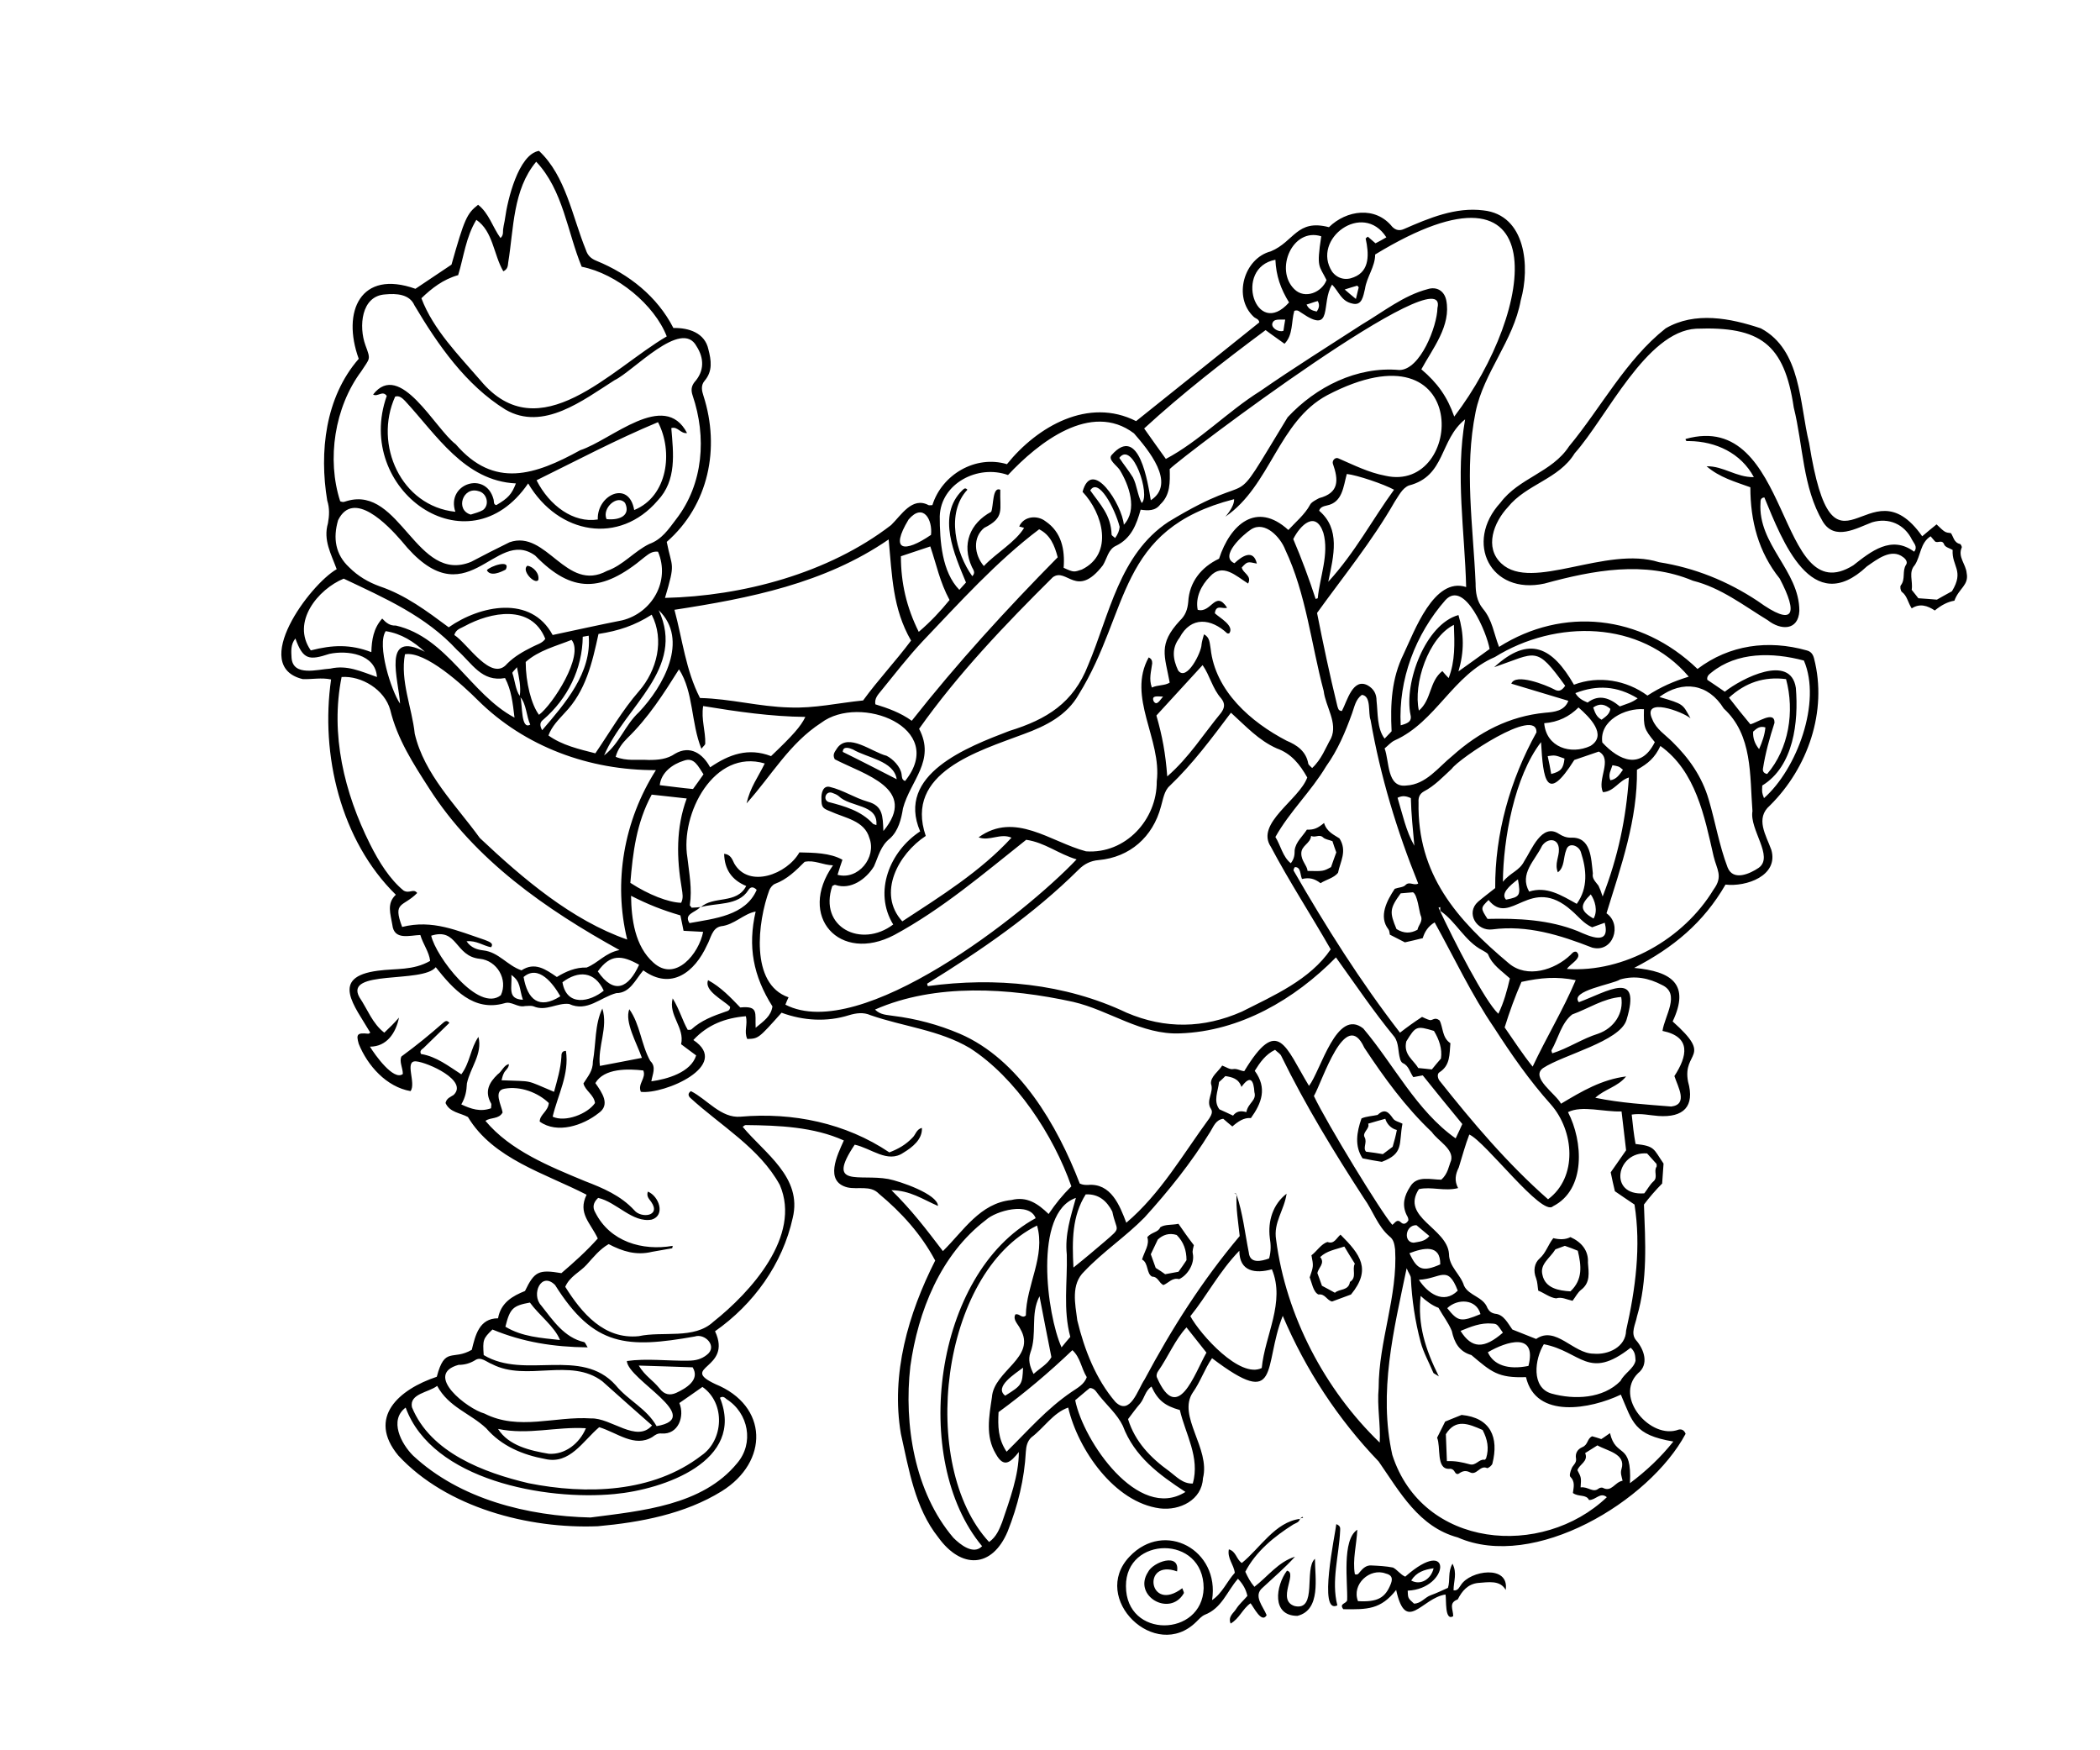 <?xml version="1.0" encoding="utf-8"?>
<!-- Generator: Adobe Illustrator 25.2.3, SVG Export Plug-In . SVG Version: 6.00 Build 0)  -->
<svg version="1.1" id="Livello_1" xmlns="http://www.w3.org/2000/svg" xmlns:xlink="http://www.w3.org/1999/xlink" x="0px" y="0px"
	 viewBox="0 0 600 500" style="enable-background:new 0 0 600 500;" xml:space="preserve">
<g>
	<path d="M372.1,433.3c-0.2,0.1-0.3,0.3-0.5,0.4c0.2,0,0.5-0.1,0.7-0.1C372.3,433.5,372.2,433.4,372.1,433.3z M336.3,448.9
		c0.9-5.5-6.9-2.7-8.3,0.2c-4.4,6.8,6.2,12.9,10.2,6.1c0.2-0.3-0.2-0.8-0.4-1.5C328.2,461,326.1,445.2,336.3,448.9z M371.7,433.8
		c-0.1,0-0.1,0-0.2,0l0,0c0,0,0,0.1,0,0.1c0,0,0.1,0,0.1,0C371.6,433.8,371.6,433.8,371.7,433.8z M381.8,435.4
		c-0.3,2.9-5.3,26,0.3,23.2c-1.8-7,0.5-14.3,0.8-21.4C382.9,436.6,383.1,435.9,381.8,435.4z M417.4,452.8c-0.5,0.6-0.8,1.7-2.1,1.5
		c0-2.7,1.1-4.8-0.3-7.6c-1.4,2.4-0.6,4.7-1.3,6.9c-1.6,0.7-3.2,1.5-4.9,2.1c-1.7,0.6-2.8,2.4-4.8,2.4c-1.8-1.6-1.7-1.6-1.8-3.7
		c12-0.5,13-16.1-0.7-4c-1.4-0.6-2.3-2-3.5-2.6c-2-0.4-4.1-0.5-6.2-0.6c-1.4-0.1-2.4,0.8-3.3,1.9c-0.3,0.4-0.6,0.9-1.4,0.6
		c-0.7-4.2,0.5-8.4,0.7-12.7c-4.5,2.9-2.7,15.2-2.9,20.1c-0.2,1.1-2.4,0.9-1.1,2.6c6.9,0.1,10.7,0.1,15.1-5.5
		c2.8,12.7,7.3,2.3,14.1,1.3c0.3,1.4-0.3,7.7,2.2,6.2c0-2-1.4-3.8,1.3-4.8c1.2-2.4,2.9-4.4,5.8-4.7c2.9-0.2,6.3-0.9,7.9,2
		C431.3,446.9,420,448.6,417.4,452.8z M409.6,448c-0.7,3.1-3.7,5-6.4,3.5C404.7,449.1,406.9,448.4,409.6,448z M397.4,452.4
		c-1.6,4.1-3.8,5.3-9.4,5c-1.9-4.8,3.4-9.6,7.9-7.9C397.6,449.9,398,450.8,397.4,452.4z M369.9,458.8c-5.3-1.7,1-9.5-2.2-10.1
		c-3.2,4.3-4.5,12.9,3,12.9c6.8-1.7,5-10.9,5-16.3C372.5,448.1,376.5,460.3,369.9,458.8z M360.7,453.6c3.1-2.9,6.4-5.7,9.3-8.9
		c-4.8,1.5-7.7,5.6-11.6,8.6c-1.2-1.4-1.9-2.8-2.6-4.3c3-5.8,8.3-10.1,13.7-13.5c0.7-0.4,1.7-0.6,1.9-1.6
		c-7.1,0.9-11.4,8.4-16.6,12.6c-1.6-1.1-1.6-3.3-3.7-3.9c-0.5,2.6,1.4,4.3,1.7,6.7c-2.2,2.4-3.6,5.9-6.5,7.8
		c2.3-14.3-13.6-23-23.6-12.4c-11.3,11.9,7.4,30.2,19.1,18.6c0.7-0.7,1.5-1.6,2.4-2c4.9-1.9,6.3-6.6,9.5-10.3
		c1.5,1.6,2.3,3.1,2.7,4.9c-1.1,1.3-2.3,2.3-3.2,3.7c-0.7,1.2-2.4,2.1-1.6,4.2c2.5-1.4,3.4-4.2,5.7-5.8c0.9,1.1,3.2,5.9,4.6,3.4
		C360.9,458.9,358,455.9,360.7,453.6z M321.7,453.1c-0.1-14.3,22.2-14.8,22.2,0.6C343.5,467.7,321.7,468.2,321.7,453.1z"/>
	<path d="M505.7,230.1c10.8-10.7,16.5-26.9,12.6-42c-0.3-1.2-0.9-2-2.1-2.3c-11-3.1-22.1-1.6-31.2,5.3
		c-16.2-15.6-38.5-17.8-56.7-6.3c-1.5-3.8-1.9-7.7-4.6-10.9c-1.8-2.2-2.1-4.7-2.1-7.3c-0.7-16.3-3.3-32.7,0-48.9
		c2.3-11.3,10.8-20.3,12.9-31.9c2.7-9.5,1.5-24.4-10.7-25.7c-7.9-1-15.5,2.2-22.6,5.3c-1.3,0.6-2.4,0.4-3.4-0.6
		c-4.8-6-13.1-4.8-18.1,0.1c-9.2-2.4-9.9,4.1-16.6,6.9c-7.7,2-10.9,13.1-4.9,18.7c0.5,0.5,1.5,0.6,1.6,1.6
		c-11.8,9.5-23.6,18.9-35.2,28.2c-13.6-6.9-28.2,1.5-36.9,12.3c-9-2.7-18.6,3-21.3,11.7c-0.6,0-0.9,0.1-1.1,0
		c-4.7-2.5-7.8,2.9-10.7,5.7c-17.9,13.8-42.5,20.3-64.6,20.8c3.1-10.4,2-8.3,0.5-16c12-10.5,15.3-26.8,10.5-41.7
		c-0.5-1.5-0.8-3,0.3-4.3c2.4-2.8,1.9-5.9,1.1-9c-1-4.7-5.6-6.2-10-6.1c-4.6-9-12.7-15.4-22-19.2c-1.5-0.6-2.5-1.5-3-3.1
		c-3.9-9.5-5.7-21.1-13.4-28.3c-5.9,1-9,14.1-9.7,19.3c-0.1,0.9-0.4,1.9-0.5,2.8c-0.2,0.9,0.2,1.9-0.8,2.8c-2.3-3.2-3.3-7.1-6.4-9.5
		c-3.2,2.5-3.9,4-7.6,17.1c-3.3,2.2-6.7,4.5-10.3,6.9c-15.7-5.6-21.1,6.5-16.2,20c-9.6,11-11.3,26.7-9,40.5c0.7,2.2,0.6,4.3,0.2,6.5
		c-1.4,4.8,0.9,8.7,2.5,13.1c-7.7,4.4-25,27.7-9.7,31.4c2.7,0.1,5.3-0.5,8.1,0.1c-3.1,21.4,2.7,46,18.5,61.5c-2.7,2.5-1.5,5.5-1,8.6
		c0.5,4.5,4.9,3,8,2.9c0.8,2.7,2.5,4.8,2.8,7.4c-4.9,2.8-9.7,2.1-14.9,2.8c-13.9,1.8-6.7,10-2.2,17.7c-0.3,0.2-0.4,0.3-0.6,0.3
		c-3.1-0.3-3.5,0.1-2.7,2.9c2.5,6.2,7.9,12.3,14.8,13.5c1.7-2.3-1.9-8.8,1.6-8.5c3.3,0.3,15,5.5,10.7,9.6c-0.9,0.6-2,0.9-2.3,2.3
		c1.2,2.7,4.2,2.8,6.4,4c7.2,12,22.1,16.1,33.9,22.2c-2.6,5.3,1.1,8,3.2,12.5c-3.3,3.7-6.9,6.9-10.4,9.9c-6.5-1.1-7.7-0.5-10.4,5.1
		c-3.5,1.4-6.9,3.3-7.7,7.8c-5.4,0-6.5,4.9-7.5,9c-5.5,3.2-7.7-1.1-10,7.7c-10.8,3.6-20,11.6-11,22.5c13.8,14.9,37.2,21,57,20.2
		c12.2-1.1,24.9-3.5,35.4-10c13.5-8.4,13.4-24.4-1.8-30.6c-10.6-5,5-4.2-0.1-15.1c11-7.7,19.3-19.2,22.2-32.4
		c2.8-11.6-8-18.4-14.3-26c0.4-0.3,0.6-0.5,0.9-0.5c9.4,0.1,19.4,0.5,28,4.4c-1.9,4.2-5.6,11.7,1,13.4c3,0.7,6.6-0.7,9,1.8
		c6.5,5.4,12.1,11.6,16.1,19.1c-7.7,15.2-12.7,32.4-9.8,49.5c2.3,10.2,4,21.2,10.7,29.6c6.5,9,15.3,8.9,19.8-1.7
		c2.9-7.3,4.8-15,5.2-22.8c0.1-1.5,0.4-3,1.6-4.1c3.6-2.7,6.2-7,10.5-8.5c2.8,12,13.2,27.1,26.2,28.8c5.7,0.7,12-2.4,12.3-8.6
		c2.2-8.5-7.4-17.8-2.9-24.5c2.2-3.1,3.3-6.6,5.5-9.8c19.8,15,14.5,2.3,20.2-12.1c6.6,15.5,15.8,29.5,27.4,41.6
		c6.1,8.8,11.5,18.7,22.6,21.7c21.8,9.6,54.8-10.3,65.1-29.6c-0.4-1.1-1.2-1.4-2-1.2c-7.9,3-18.6-9.2-11.6-16.1
		c3.2-2.5,1.8-6.8-0.6-9.5c-1.6-2-0.1-4.5,0.3-6.7c3.1-10.5,2.4-21.2,2-32c1.5-2,3.4-4.2,5.2-6c0.1-1.9,0.3-3.8,0.4-5.7
		c-2.9-4.2-2.4-5-8-5.6c-0.5-2.7-0.8-5.5-1.1-8.4c2.7-0.4,5,0.2,7.6,0.4c7.2,0.5,10.5-2.7,8.5-9.8c-1.7-8.8,7.4-6.7-4.4-17.2
		c5-10.6-0.2-14.3-11-15.3c11.2-5.8,19.8-12.9,26.1-23.8c5.9,0.7,15.2-2.5,13.1-9.9C504.6,238.6,501.4,233.8,505.7,230.1z
		 M482.5,193.3c-4.5,1.4-7.9,2.9-11.8,5.4c-6-4.4-13.9-5.8-21-3.1c-6.1-10.6-12.7-14.3-22.8-5c12.2-4.2,11.9-6.3,20.3,5.3
		c-1.1,1.6-2,1.7-3.2,1c-2.3-1.2-11-4.7-12.2-1.6c5.6,1.7,10.6,3.2,16.3,4.9c-1.1,2.9-4,3.2-6.6,3.4c-10.3,1-18.9,5.5-26.5,12.3
		c-4.1,3.3-7.5,8.2-13.2,8.5c-5.6,0.7-4.8-6.9-6.2-10.6c1-0.8,1.8-1.8,2.9-2.3c11.8-5.3,16.6-18.7,28.6-23.8
		C444.5,176.9,468.8,177.1,482.5,193.3z M449,260.1c2,1.7,3.4,3.7,5.9,4.8c1.1-0.4,2.2-0.8,3.6-1.3c1.7,6.7-4.3,3.9-7.7,2.4
		c-8.2-3.3-17.1-3.7-25.8-3.5c-2-3.1-2-3.1,0.3-5.4C431.6,265,437.2,249.6,449,260.1z M433.7,251.2c0.8,4.7,0.6,5-3.4,5.8
		C428.7,255.3,431.3,253,433.7,251.2z M445.1,249.2c2-1.5,1.5-4.2,2.4-6.4c0.7-2.4,3.7-1.2,4.2,0.7c1.6,4.9,2.1,10.1-1.2,14.7
		c-4.5-2.5-8.6-5.1-13.6-3.5c-2.9-5.1,1.7-8.9,3.7-13.1c1.6-2.3,4.7-2.2,4.8,1C445.5,244.8,444.1,246.7,445.1,249.2z M454.5,255.5
		c1.2,1.7,2.1,4.7,0.8,6.9C451,260,451.7,258.3,454.5,255.5z M457.9,256.1c-0.5-1.5-0.8-2.3-1.2-3.1c-0.8-1.1-1.9-2-1.6-3.5
		c-0.5-4.3-0.5-10.5-6.3-10.2c-1.3,0-2.3-0.4-3.4-1.1c-4.9-3.2-7.8,4.6-9.9,7.8c-1.4,2.8-3.9,3.2-6.1,5.9
		c0.1-12.2,3.3-30.1,10.9-39.9c0.6,10.7,1.5,17.8,9.5,5.1c2.4-0.8,4.6-1.6,7-2.4c4.1,2.2-0.6,8,1.2,11.6c3.2-0.2,4.5-3.3,7.4-4.2
		C464.6,233.8,462.3,244.8,457.9,256.1z M453.6,200.7c-1.4-0.6-2.6-1.2-3.5-2.7c6.2-2.4,11.9-2.1,17.8,1.5c-1.8,1.3-3,1.5-5.1,2.3
		C459.9,199.4,456.9,198.2,453.6,200.7z M460.1,202.5c-0.2,1.5-1.3,2.2-2.5,3.1c-1.5-0.8-1.9-2.1-2.4-3.5
		C457.1,200.8,458.6,201.2,460.1,202.5z M451,202.1c3.1,2.7,8.4,7.9,3.4,11c-5.6,2.6-12.6,0.4-13.2-6.5
		C445.2,206.3,448.4,204.7,451,202.1z M447,216.7c-0.3,2.8-1,3.7-3.8,4.4c-0.3-1.7-0.6-3.4-1-5.1C444.3,215.7,444.3,215.7,447,216.7
		z M460.7,218.6c1.5,0.3,1.8,0.2,3,1.3c-1,1.4-1.8,2.7-3.6,3C459.4,221.2,460.3,220,460.7,218.6z M457.8,212.1
		c-0.9-6.3,6.6-9.9,11.9-9.5c-0.1,5.2,0,5.6,3.1,9.4C468.9,219.9,462.7,217.4,457.8,212.1z M401.6,252.8c-0.6,0.7-2,0.7-3.1,1.1
		c-2.2,3.3-4.7,7.9-1.8,11.6c0.3,0.4,0.3,1,0.4,1.5c1.4,0.7,2.7,1.4,4.3,2.2c1.4-0.3,3.1-0.7,5.1-1.2c0.5-1.7,1.5-3.4,3.4-4.5
		c5.6,10.1,10.5,20.6,17,30.1c4.9,7.6,10.1,15.1,16.2,21.9c6.7,7.6,7.7,20.8-0.8,27.1c-11.6-10.2-21.5-21.9-31.1-34
		c-0.5-0.8-0.6-1.9,0.1-2.3c3.1-2,2.8-5.1,3.1-8.3c-2.4-1.5-2.1-4.7-3.1-6.5c-1.4-1.1-2,0.1-2.8-0.1c-0.8-0.2-1.5-0.6-2.2-0.9
		c-2.3,1.5-4.1,2.8-6.3,4.5c-11.3-14.6-21.2-30.3-30.4-46.3c-0.1-0.2,0.2-0.9,0.4-1c1.7,0,1.4,2,2,3.4c2.1-0.5,3.6-0.1,5.3,1.2
		c1.5-1,3.9-1.5,5-3c0.6-3.1,2.7-6.2,0.4-9.8c-1.5-1-3.6-1.8-4.4-4.4c-1.7,1.4-2.8,2-4.9,1.9c-1.2,1.9-3.2,3.5-3.5,5.9
		c0,1.3-0.1,2.4-1.1,3.7c-2.3-1.8-2.9-5.1-4.4-7.5c4.1-7.3,10.2-13,14.5-20.2c3.3-4.6,5.5-9.8,7.4-15.1c0.7-1.9,1-4,2.8-5.3
		c2.8,0.3,1.7,5.2,2.5,7.2c2.8,16.1,7.5,31.6,13.6,46.7C404,253.1,402.7,251.7,401.6,252.8z M405.9,261.5c0.8,1.7-0.7,2.8-0.9,4.1
		c-2,1.1-3.9,1.1-6-0.2c-2-4.8-2-5.8,1.2-10.2c1.3-0.1,2.5-0.2,3.5-0.3C405,255.5,405.5,260.5,405.9,261.5z M423.6,271.5
		c0.6,0.4,1.4,0.7,1.6,1.2c1.2,3,3.8,4.6,6.2,6.8c-0.8,3.4-1.7,6.8-3.3,10.1c-3.8-3.5-12.6-20.6-17.1-30.3c0.2-0.1,0.4-0.1,0.5-0.2
		c0,0.4,0,0.7,0,1.1C416,263.2,418.5,268.9,423.6,271.5z M437.9,304.7c-3-3.7-5.4-7.5-8-11.2c1.4-4.5,3-8.9,4.8-13
		c5.5-1.2,10-1.6,15.5-0.5C446.6,288.5,441.9,296.2,437.9,304.7z M463.2,284.8c0.8,4.6-2,8.9-6.6,10.5c-4.5,1.4-8.6,4.2-13.1,5.6
		c-0.1-0.4-0.3-0.7-0.2-0.9c1.9-3.3,2.8-7.8,5.9-10.2C453.9,288.1,458.1,285.2,463.2,284.8z M417.3,380.2c2.9-1.2,5.8-2.4,9-2.1
		c1.4,0.1,1.4,0.1,3.1,2.6C424,385.4,420.5,385.3,417.3,380.2z M436.7,390.2c-5.9,1.2-10-0.3-11.6-3.9
		C430.4,383.2,439.2,380.4,436.7,390.2z M413.5,373.7c2.9-2.8,8.3-2.7,9.5,1.7C417.4,377.7,416.6,377.6,413.5,373.7z M405.4,365.6
		c6.2-0.3,8.2-4.5,11.1,3.1C412.4,372.8,407.8,369.3,405.4,365.6z M402.7,358c3.9-1.5,8.9-2.7,8.8,3.2
		C406.5,363.4,404.9,362.8,402.7,358z M403.9,355c-3-0.1-2.4-5.1,0.8-5c1.1,0.9,2.3,1.9,3.7,3.1C407.1,354.7,405.4,354.7,403.9,355z
		 M402.9,339c-1.7,2.6-2.4,5.2-1,8.1c0.3,0.5,0.5,0.9,0.5,1.5c-0.5,0.9-1.3,1.3-2,0.7c-1.3-1.3-1.8,0.1-2.6,0.6
		c-3-3.3-18.7-29-22.4-36.8c2.4-4.1,9-25.6,14.4-13.8c5.7,8.6,11.7,16.9,19.3,24.1c1.7,2.5,6.3,4.8,5.5,8.1
		c-0.7,1.7-0.9,3.8-2.8,5.5C408.8,337,404.8,335.7,402.9,339z M389.5,293.8c-7.6-6-12.1,12-15.5,16.4c-6.8-11.2-8.8-20.2-18.5-4.2
		c-1.2-0.1-2-0.8-3.2-0.6c-0.9,0.2-2-0.6-3.1-1c-1,1.6-3.4,3.2-3.2,5.2c0.9,2.5-1.6,4.8,0,7.2c0.6,0.9,0,1.9-0.5,2.7
		c-7.5,10.2-13.9,21.5-23.7,29.8c-1.9-5-4.4-11.4-11-10.8c-0.8,0-1.4,0-2.3-0.4c-6.4-16.6-17.3-35.5-34.3-42.8
		c-6.1-2.6-12.5-4.3-19-5.1c-1.7-0.3-3.6-0.2-5.2-1.8c17.3-7.6,38.3-6.2,56.6-2.2c10.4,2.4,19.5,9.5,30.6,9
		c17.1-0.6,32.7-9.7,44.5-21.7c5.6,7.8,10.7,15.4,16.7,22.7c1.3,1.8,1,4.2,1.6,6.2c0.1,0.5,0.4,1.1,0.8,1.3c1.7,0.7,2,2.6,3,4
		c0.9-0.2,1.8-0.3,2.7-0.5c3.7,4.6,7.4,9.2,11.3,13.9c-0.6,1.3-1.2,2.7-1.9,4.1C404.7,317.3,398.3,304.2,389.5,293.8z M358.4,312
		c0.7,2.4-1.8,3-2.3,5.7c-1.7-0.5-2.9-0.2-3.8,1c-1.3-0.6-2.5-1.2-3.9-1.8c-1.8-2.4-0.4-5.1-0.1-7.8c0.6-0.5,1.2-1.1,1.8-1.7
		c1.9,0.3,3.8,0.7,4.6,3.1C357.3,306.9,358.2,308.7,358.4,312z M304.8,358.4c0.2,7.9-1.1,15.7,1,23.5c-0.8,0.9-1.6,1.9-2.5,3
		c-4.2-9.3-8.1-38.5,4.1-42.7C305.9,347.6,304.2,352.7,304.8,358.4z M300.4,387.7c-1.1,2-3.2,3.1-5.1,4.8c-1.1-2.2-1.6-4.1-0.9-6.1
		c2-5.4-0.1-10.9,2.6-16.1C298.1,376,299.2,381.7,300.4,387.7z M310.2,341.2c3.8-0.2,6.1,2,7.6,4.9c1.2,5.9,2.9,4.2-2.2,8.6
		c-2.7,2.3-5.4,4.6-8.9,7.4C306.3,354.3,306.3,347.4,310.2,341.2z M219.8,254.3c0.3-0.7,0.9-1.5,1.6-1.8c3.5-1.3,6-3.8,8.5-6.3
		c2.8-0.6,5.1,0.9,8.1,1c-10.3,14.6,1.9,28.1,17.5,19.9c13.7-7.4,25.6-17.6,37.7-27.2c5.4,0.8,9.1,4,14.4,5.6
		c-14.8,15.6-61.7,52.6-83.2,41.5c0.3-0.8,0.6-1.5,0.9-2.1C214.2,281.1,216.5,263.2,219.8,254.3z M170.8,277.5
		c3.6-5,6.8-4.7,11.8-1.9C179.6,282.2,175.5,284.3,170.8,277.5z M172.5,283c-3.9,3.2-10.6,4.7-11.8-2.4
		C165.2,277.2,169.9,277.4,172.5,283z M114.3,201c-2.5-3.6-6.7-16.8-4.1-20.7c4.5,0.7,8,3,11.2,5.9C109,179.8,113.9,194.2,114.3,201
		z M115.7,186.9c5.9-1,16.7,9,20.8,13.1c13.5,13.4,32,20.1,50.9,20c-9.2,14.5-12.2,32-8.2,48.4c-15.8-5.5-29.8-17.4-42.1-29
		c-6.8-9.4-15.9-18.2-18.6-29.8C117.7,202.1,114.3,194.5,115.7,186.9z M154.9,208.6c-0.8-1.5-0.6-2.3,0.3-3c7-6,11.2-14.6,11.3-23.7
		c0.5-0.1,1-0.2,1.7-0.3C169.1,192.2,161.5,200.9,154.9,208.6z M171,181.1c5.8-0.9,10.3-2.4,15.2-5.5c3.7,7.2,1.5,15.9-3.6,21.8
		c-4.8,5.5-8.4,11.8-12.5,17.8c-4.7-1.2-9.5-2.3-13.4-5.1c1-2.7,2.9-4.5,4.6-6.4C167.4,197.4,169.2,189.3,171,181.1z M154,204.2
		c-2.2-2.9-3.8-9.3-3.8-15.1c3.7-3.3,8.6-4.5,13.1-6.3C167,187.2,157.9,201.3,154,204.2z M151.5,207c-2.7,1.6-2.2-5.7-2.8-7.8
		C150.4,201.1,150.4,204.7,151.5,207z M152.1,184.8c-2.6,1.3-5.1,2.7-7.2,4.8c-4.5,5.4-11.3-5.8-15.1-8.2c0.5-1.7,1.9-1.9,2.9-2.5
		c7.5-4.1,19.1-6.4,23.1,3.6C154.9,183.8,153.4,184.1,152.1,184.8z M147.7,190.6c0.6,3,1.2,5.6,0.8,8.2c-1.2-1.7-1.4-4.5-2.1-6.5
		C146.3,192,147.1,191.4,147.7,190.6z M200.9,201.7c9.8,1.6,19.4,3,29.2,3.1c-1.3,2.7-3.5,5.2-9.8,11.2c-6.5-2.5-12-0.5-17.4,3.2
		c-2.1-3.9-5.7-6.4-10-3.9c-2.3,1.6-4.9,1.8-7.5,1.8c-3.2-0.2-6.4,0.4-9.5-0.9c0.6-2.2,1.9-3.9,3.3-5.3c6-5.8,10.4-12.7,14.8-19.7
		c4.2,6.5,3.4,15.3,6.4,22.7c0.6-0.8,1.1-1.1,1.1-1.5C201.6,208.8,200.3,205.5,200.9,201.7z M194.8,253.9c0.2,1.3,0.5,2.7-0.2,4
		c-3.6-0.1-9.3-2.3-14.5-5.7c0.7-8.5,1.7-17.1,6.1-25.2c3.5,0.4,6.6,0.7,10,1.1C193.1,236.5,193.3,245.2,194.8,253.9z M188.5,224.3
		c0.4-3.6,3.6-6,6.9-7c3-1.1,4.1,1.7,5.6,3.9c-1.1,1.6-2,2.8-3,4.2C194.7,225.1,192,224.7,188.5,224.3z M180.3,255.9
		c4.9,2.5,9,4.1,14.1,5.6c0.3,1.5,0.6,2.8,0.9,4.4c1.8,0.1,3.6,0.2,5.6,0.3c-1.2,6.2-7.9,14.5-14.2,8.8
		C181.4,270.3,180.4,262.6,180.3,255.9z M197,263.7c-1.7-2.6,1.6-3,3-4.5c4.6-1.4,10.9-0.3,13.8-4.9c0.6-1,1.4-1.1,2.4-0.1
		C213,261.6,204.1,262.4,197,263.7z M209.8,246.7c-0.6-1.2-1-2.6-2.9-2.8c0.1,4.5,2.2,7.5,6.3,9.2c-2.7,5.3-9.4,2.7-13,6.1
		c0,0,0.1-0.1,0.1-0.1c-0.9,0.1-1.9,0.2-2.7,0.2c-0.2-0.4-0.6-0.6-0.5-0.8c0.7-4.6-0.2-9-0.7-13.5c-2.1-12.5,7.6-31.2,22.1-26.9
		c-2,4.1-4.1,6.7-5.2,11.4c7.2-8,12.2-17.1,21.3-23c11.1-8.4,36.2,1.4,24,16.6c-1-0.3-0.9-1.3-1-1.9c-0.3-2.2-2.5-4.4-4.3-5.3
		c-4.1-1-10.9-6.7-14.1-2.2c-0.5,0.9-1.5,1.7-0.7,3.2c8.5,4.4,23.9,8.4,13.9,20.5c-0.2-4.3-0.1-7.2-4.5-8.4c-3.8-1.1-7-3.3-10.8-4.2
		c-2-0.5-2.5,1.9-2.4,3.4c0,2.4,0.3,2.7,2.6,3.6c4.1,1.9,9.7,2.6,11.1,7.6c2.1,5.5-3.2,12.1-9.1,10.5c0.5-1.6,0.9-2.9,1.4-4.3
		c-3.6-2-8.2-2-12.3-2.1C224.9,249.7,214,253.9,209.8,246.7z M318.9,155.9c4.3-2.1,5.8-6,7-10.3c2.1,0.3,4.2,0.4,5.6-1.5
		c2.9-2.7,2.8-6.3,2.7-10.1c4-4,80.3-61.5,76.5-46c-0.1,5.2-4.9,17.7-10.9,17.7c-12.1-1.1-23.8,4.8-31.9,13.5
		c-18.4,30.2-6.5,13.1-34.1,29.9c-14,9.3-16.8,26.5-22.9,40.9c-4.2,10.8-11.8,15.5-22.5,18.8c-12,4.6-32.5,12.4-25.5,28.7
		c-8.7,5.7-13.4,17.3-7.7,26.6c-9.1,6.9-21.4,0.8-17.4-11c0.4-0.2,0.7-0.4,0.9-0.3c4.4,1.5,8.8-1.7,11-5.3c1.3-2.9,1.9-5.9,4.6-8
		c2.4-2.2,3.2-5.5,3.7-8.6c2.1-7.9,9.4-13.6,4.6-22.7c11.2-15.8,24.5-29.7,38.2-43.3c4-2.9,6.8,6.3,14.3-3.4
		C316.3,159.6,316.6,156.9,318.9,155.9z M311.5,140.1c2.3-3.8,7,5,8.4,10.4c-0.1,1.1-0.5,2.1-1.3,3.2c-0.5-0.5-1-0.7-1-1
		C317.4,147.1,314.4,144.2,311.5,140.1z M323.7,136.4c-1.3-2.1-2.5-3.5-3.9-5.6c3.8-5,9,10.7,6.4,12.9
		C324.9,141.1,324.9,138.8,323.7,136.4z M418.9,167.7c-9.2-3-14.8,12.7-17.9,19.2c-3.4,6.9-3.8,14.2-3.4,22c-0.5,0.6-1.3,1.3-2,2.1
		c-2.2-2.9-1.9-7.3-2.3-10.8c0-2-0.8-3.4-2.5-4.4c-4.3-2.3-5.9,4.5-7.4,7.3c-1.1,0-1.1-0.9-1.3-1.4c-2.2-9-4-17.5-5.8-26.6
		c7.5-10.4,15.8-20.6,22.2-31.8c1.1-1.6,2.1-3.8,4-4.6c10.6-2.7,8.7-13,16.1-18.9C415.8,135.9,418.5,151.7,418.9,167.7z
		 M363.1,241.9c5.3,10,11.5,19.5,17.1,29.3c-5.9,8.7-16.3,13.2-25.4,17.8c-10.9,4.8-21.9,5-32.9,0.3c-17.7-8.4-37.6-10.2-56.8-7.6
		c-0.1-0.2-0.2-0.5-0.2-0.7c15.4-9.5,30.4-19.8,43.3-32.6c1.6-1.6,3.4-2.5,5.7-2.7c8.9-0.8,15.5-6.6,17.8-15.3
		c0.6-2,0.9-4.5,2.5-5.9c6.6-6.3,12-13.6,17.5-20.9c4.2,3.8,7.9,7.9,13.1,10.2c4.2,1.5,6.6,4.6,8.7,8.3
		C371.2,228.5,358.6,235.2,363.1,241.9z M343.6,190c2.1,3,2.8,6.7,5.3,9.5c1.2,1.5,1,2.7,0,4.1c-5.2,6.3-9.1,12.7-15.4,18.2
		c-0.5-6.6-1.4-11.5-3.1-17.4C334.9,199.5,339.1,194.9,343.6,190z M329.6,200.3c-0.7-1.8,1.3-1.3,2.7-1.3
		C331.4,200,330.5,201.8,329.6,200.3z M367.6,211.6c-10.2-5.3-20.4-14.2-21.7-26.3c-0.3-1.6-0.2-3.2-1.9-4.1c-0.3,1.1-0.6,2-0.7,2.9
		c0,2.2-4.3,10.8-6.7,7.4c-1.5-3.2-1.9-6.3,0.4-9.3c3.3-6.3,9.1-5.5,13.6-1.3c0.2,0.1,0.6,0.1,0.7-0.1c1.3-2.1-2.8-4.3-4.2-5.6
		c0.3-2.7,2.3-1.1,3.5-1.6c-3.4-5.2-4.5,1.7-8.4,0.6c-0.7-3.5,1-7,3.5-9.5c3.6-4,7.4-0.2,10.9,2c1.2-2.3-1.6-3-1.8-4.6
		c1.6-1.7,1.6-1.7,4.3-1.1c-1-4.3-4.3-2.1-6.4-0.1c-4.5-2,2.6-8.3,4.8-9.7c4-2.5,8.4,2.4,9.7,5.8c6,12.7,7.4,26.9,11,40.4
		c0.5,4.4,4.1,9.1,2.1,13.5c-1.6,2.8-2.7,6-5.4,8.5c-0.6-0.6-1-0.9-1.1-1.2C373.2,214.6,370.5,212.8,367.6,211.6z M376.9,145.9
		c0.3-1.1,1.4-1.3,2.2-1.5c4.5-0.9,4.7-5.4,5.7-9c2.9,0.3,10.6,2.9,13.5,4.5c-6.2,8.5-11.1,17.9-18.8,26.3
		C381.1,158.6,383,151.1,376.9,145.9z M378.1,152.2c1.7,6.1-1,12.5-1.6,18.7c-0.2,0.1-0.4,0.1-0.6,0.2c-1.9-5.8-4-11.5-6.4-17.1
		C371.5,150,375.9,145.7,378.1,152.2z M395.8,135.9c-4.8-0.9-9.1-3.1-13.5-5c-0.8-0.3-1.7,0.6-1.5,1.5c1.7,4.8,1.8,8.4-3.9,9.9
		c-0.9,0.5-2.2,1.1-2.6,1.9c-1.5,2.8-4.2,5-6.2,7.2c-9.1-8.3-16.6-1.6-19.8,8.2c-5.1,2.4-8.5,6.7-8.8,12.3c-0.2,2.2-0.8,3.9-2.4,5.4
		c-6.3,6.8-4.3,10-2.9,17.7c-1.4,0.9-3.3,0.6-5.1,1.4c-0.9-2.5-0.2-4.5,0.1-6.9c0-0.8-0.2-1.3-1-1.7c-6.3,11.3,3.8,23.4,2.3,35.4
		c0.1,10.9-8.9,20.8-20.2,20c-10.2-2.7-20.3-11.5-30.7-4c3.1,1.2,6.2-1.3,9.4,0.1c-8.8,9.6-20.2,16.7-31.2,23.9
		c-7.3-8-1.1-19.3,6.7-24.4c-6.2-18.1,15-24.2,28-29.1c6.3-2.3,12.3-5.3,15.7-11.3c14.8-23.9,10.7-47.2,44.4-55.8
		c0.1,2.2-2.5,5-2.5,5c12.9-8.8,15.1-27.2,29.1-34.7C420.9,91.1,418.4,141.1,395.8,135.9z M249.4,235.3c-3.4-3.7-8.1-5-12.7-6.2
		c-1.7-0.7-0.7-3.3,1.1-2.6c0.6,0.2,1.3,0.5,1.8,0.9c3.3,3.3,11.3,2.2,10.8,8.3C249.9,235.5,249.6,235.5,249.4,235.3z M260.5,205.9
		c-3.2-2.3-6.8-3.6-10.4-4.7c-0.3-1.7,0.8-2.8,1.6-3.8c3.9-4.8,7.7-9.7,11.9-14.2c10.6-11.1,21.1-22.8,33.3-32
		c3.2,1.6,4.4,4.6,5.3,8C287.6,174,273.5,189.4,260.5,205.9z M256.2,222.6c-5.3-2.7-10.3-5.3-15.4-7.8c0-1.8,2-1.1,2.9-0.7
		C247.7,216.5,255.4,217.3,256.2,222.6z M401.8,297.5c2.7-4.4,2.9-4.5,7.9-3c1.5,2.5,2.4,5.1,2,7.9c-0.8,0.9-1.7,2-2.6,3.1
		c-1.2-0.1-2.5-0.3-3.9-0.4C403.9,302.8,400.9,301.3,401.8,297.5z M371.8,243.8c0-2.3,2.6-2.8,2.8-5c1.3,0.6,2.3-0.6,3.4,0.4
		c0.6,0.6,1.7,0.7,2.7,1.1c0.3,1,0.7,2.1,1.1,3.2c-0.5,1.4-1,2.7-1.5,4.2c-2.2,1.2-2.2,1.2-6.7,1.1
		C373.4,247.1,371.8,246,371.8,243.8z M399.3,227.9c1.4-0.7,2.5-0.5,3.8,0.1c0.1,4.5,0.6,9.1,1,13.6
		C401.7,237.4,400.7,232.5,399.3,227.9z M415.4,178.5c0.2,5.4,0.4,10.3-1.5,15.2c-0.7-0.7-1.2-1.3-1.8-2c-3.8,3-3,8.1-6.7,11.3
		C403.7,195.4,408.1,182.1,415.4,178.5z M425.6,185.4c-3,2.2-5.7,4.1-8.9,6.4c1.7-5.8,1.6-10.7,0-16.1c-9.4,2.6-15.6,19.3-13.7,28.5
		c0.5,2-1,2.5-2.8,3c-0.7-13.1,4.2-26,12.8-35.8C418.5,165.5,424.9,181,425.6,185.4z M396.1,67.8c-1.2,0.7-2.1,1.2-3.1,1.7
		c-0.8-0.7-1.5-1.3-2.2-1.9c-0.3,0.3-0.7,0.5-0.6,0.6c0.9,4.1,1.3,9.2-3.4,11c-2.3,1-4.7,0.4-6.2-1.6
		C374.6,68.3,389.4,57.3,396.1,67.8z M388.2,82.1c-0.2,0.9-0.4,1.7-0.8,3.3c-1.3-1.1-2.1-1.7-3.2-2.7c1.5-0.5,2.6-0.8,3.6-1.1
		C388,81.9,388.2,82,388.2,82.1z M377.5,67.5c-1.4,9.2-0.6,8.2,1.5,12.5c-1.3,3.5-6.2,5.6-9.2,2.6C364.1,77,369.3,64.9,377.5,67.5z
		 M376.2,89c-1.4-0.3-2.3-0.7-2.9-2c1.1-0.3,2-0.7,3.2-1C377.1,87.1,376.9,88,376.2,89z M364.4,74.2c0.2,4.6,1.5,8.3,3.9,12.2
		C358.8,97.1,352.3,76.5,364.4,74.2z M367.2,91.3c-0.2,1.3-0.4,2.3-0.5,3.2c-1.3,0.5-3.4-0.7-3.2-2
		C363.9,90.9,365.6,91.4,367.2,91.3z M361.6,94.3c1.7,1.3,3.5,2.5,5.4,3.9c2.5-2.5,1.9-6.3,2.8-9.4c1.1-0.4,1.5,0.3,2.1,0.6
		c9.2,6.3,5.4-2.9,8.7-8.1c2,2.1,2.6,4.7,5.7,5.4c2.9,0.8,3.2-2.2,3.7-4.2c0.5-3.4,2.9-6.3,2.9-9.8c51.9-31.6,46,15.6,22.6,46.3
		c-2-5.7-4.8-9.6-9.4-13.5c3.2-5.9,8.6-12.5,7.1-19.8c-0.6-2.7-2.8-3.9-5.3-3.1c-6.9,1.8-12.7,6.5-18.8,10.1
		c-9.7,6.3-19.5,12.4-29,19c-9.3,5.8-17.5,14.4-27,19.4c-2-2.8-4.1-5.7-6.2-8.7C337.8,112.4,349.5,103.3,361.6,94.3z M288,135.7
		c8.6-9.2,23.7-21.2,36-11.9c4,4.6,12.2,14.3,4.8,19.1c-0.8-4.7-3.3-21.9-11.2-12.9c-1.1,1.3,1.4,2.9,2.3,4.2
		c2.7,4.4,5.2,11.4,1.2,15.7c-0.5-5.7-9.1-19.4-11.8-9.4c5.8,6.1,9,17.7-0.2,22.2c-2.2,0.7-2.2,0.9-5.2-0.5
		c0.4-5.2-0.6-10.2-5.2-13.3c-2.3-1.8-6.2-1.5-7.5,1.5c0.5,0.1,1,0.3,1.4,0.4c-2.5,4.1-7.9,7.1-11.5,10.9c-2.8-3.3-3.2-8.2,0.1-10.9
		c6-3,4.4-5.1,4.6-10.9c-2.3-1-1.9,4.7-2.6,6.3c-6.1,3.3-8.5,9.3-5.5,15.8c0.4,0.8,1.1,1.6,0.1,2.6c-4.7-6.5-7.6-18.1-1.4-24.7
		c-0.7-0.8-1.1-0.1-1.5,0.2c-7.3,7.2-2.2,18.3,1.1,26.3c-0.7,0.8-1.3,1.4-1.9,2.1c-5-5.1-5.6-14-5.6-21
		C268.8,138.1,279.4,132.6,288,135.7z M271.3,171.4c-2.6,3.2-5.4,6.2-8.8,9.1c-3.5-7-5.1-14-5.1-21.6c3.1-1,5.6-1.9,8.4-2.8
		C267.6,161.4,268.5,166.2,271.3,171.4z M259.6,148.4c4.2-4.9,6.9,0.1,6.4,4.4C258.4,158,254.1,157.5,259.6,148.4z M253.9,154.1
		c1,10.4,1.1,19.7,6.4,28.9c-4.4,5.9-9.5,11.3-13.7,17.1c-7.1,0.7-13.9,2.3-21,2c-8.7-0.2-16.8-2.5-25.6-2.7c-4.1-8-5-16.7-7.3-25.2
		C214.1,170.9,235.6,166.7,253.9,154.1z M182.6,203.4c-4.1,3.8-5.5,8.9-10,12.4c6-14.1,23.4-24.7,15.6-41.5
		C197,182.8,189.5,196.1,182.6,203.4z M130.9,78.6c1.6-5.2,2.2-10.9,5.2-15.8c4.8,3.3,4.9,9.9,7.7,14.7c1.3-0.6,1.3-1.6,1.4-2.5
		c1.6-9.7,1.3-20.8,8-28.8c7.7,8.1,8.9,20.1,13,30c10.1,2,20.8,10.9,24.3,19.9c-15.8,9.2-36.4,32.8-53.2,12.6
		c-6.2-7.2-13.5-14.5-16.9-23.5C123.3,82.4,126.6,79.8,130.9,78.6z M103.2,106.1c2.5-3.9,2.8-3.2,1.2-7.5
		c-1.9-5.2-1.3-14.1,5.7-14.5c3.1-0.3,6.9-0.1,8.3,3.1c6.7,11.3,14.7,22.8,26,29.8c10.8,6.3,22.2-2.7,31.2-8.4
		c5.3-2.5,19.1-17.7,23.4-9.7c2.2,3.4,2.3,7.1-0.6,10.3c-0.9,1.2-1,2.3-0.5,3.8c4,11.8,3.1,25.2-4.7,35.3c-2.2,2.9-4.1,5.8-7.7,7.1
		c-4.3,2.1-7.5,6.1-12.1,7.7c-11.7,6.3-17.2-11.9-27.8-8.2c-3.7,1.8-7.4,3.7-11,5.6c-15.6,6.4-20.2-21.8-35.4-17.4
		c-0.8,0.2-1,0.5-2,0.1C93.3,131.2,95.6,116.3,103.2,106.1z M96.6,148.6c4.4-8.9,14.2,1.4,18.1,5.9c18.7,23.2,26.5-4.2,38.2,4.2
		c10.5,10.8,19,10.7,31.2,0.5c1.1-0.8,2.1-1.8,3.9-1.6c3.6,8.5-1.8,17.5-10.2,19.6c-6.6,1.3-13.3,2.8-19.9,4.2
		c-6.2-11.5-20.7-8.5-29.7-2.2c-6.2-4.6-12.3-9.2-19.7-11.7c-3.3-1.2-6.2-2.9-8.7-5.4C95.8,158.4,95.1,153.7,96.6,148.6z
		 M98.2,165.3c11.8,5.6,23.5,10.7,32.4,20.4c4.3,3.8,7,9.2,13.7,8c1.8,3.4,2.2,7.1,2.7,11.3c-12.6-6.7-19.2-22.9-33.9-26.3
		c-1.7,0.1-2.8-0.8-3.9-2c-2.5,2.8-3,6.1-3.1,9.6c-6-2.3-11.1-2.1-17.3-0.5C83.1,177.7,90.9,168.3,98.2,165.3z M94.4,191
		c-3.6,0.2-10.7,2.4-11.1-3.1c-0.1-1.8-0.3-3.8,1.1-5.5c2.2,6.1,3.9,6.3,9.7,4.4c5.1-1.1,13.2,0,13.6,6.6
		C103.1,191.8,99.2,189.9,94.4,191z M114.9,264.8c-2.8-7.4,0.3-5.6,4.3-9.7c-1.1-1.4-2.2,0.3-3.9-0.7c-3.9-3.2-7-8.1-9.6-13.3
		c-7.3-14.6-11.4-31.3-8.1-47.7c5.7-0.4,12.3,3.6,13.9,9.4c2,8.3,6.6,15.4,11.1,22.4c13.1,20.5,33.4,34.6,54.4,46.2
		c-4.1,0.8-6.1,3.7-9.4,5c-3.1-0.1-5.9,1.1-8.5,2.7c-3.2-2.2-6.3-4.4-10.1-1.9c-4.1-1.4-6.5-5.2-10.9-5.7c-1.7-0.2-3.5-0.7-4.8-2.6
		c2.8-0.3,4.8,1.3,7,1.7c1-1.3-1-1.7-1.8-2.1C130.7,265.9,123.6,262.6,114.9,264.8z M160.1,284.6c-6.1,3.9-9.4,0.9-10.5-5.5
		C153.9,275.4,158.1,281.1,160.1,284.6z M146.1,278.5c2.8,2,2.2,3.9,3.3,7.1C144.8,285.4,146.4,282,146.1,278.5z M143.1,284.3
		c-6.4,5.1-18.6-11.1-19.9-17c7.6-2.4,6.7,5.9,13.9,6.6C142,274.4,145.2,279.8,143.1,284.3z M131.8,315.5c1.2-2.1,1.5-3.8,1.6-6
		c1-4.6,4.5-8.4,3.3-13.3c-2.3,3.3-2.4,7.4-4.9,10.7c-3.6-2.3-7.1-5.1-11.5-5.8c-0.5-0.9,0.2-1.3,0.7-1.7c2.5-2.4,4.9-4.8,7.4-7.2
		c-0.8-1-1.4-0.3-1.8,0c-4,3.5-7.4,6.3-11.9,9.6c-0.7,1.4,0.4,3.3,0.4,5c-2.6,2.1-8-5.5-9.4-7.8c4.8,0,7.4-3.9,8.3-8.3
		c-1.4,1.6-2.6,2.8-4.2,4.3c-3.4-2.6-4.8-6.7-7.1-10.1c-4.5-8,18-3.9,21.8-8.6c5,6.3,10.8,12.8,19.6,10.3c2.1-0.7,3.7,1.3,5.9,0.8
		c0.8,0,1.7-0.2,2.5,0.1c3.5,1.5,6.7-1.1,10.1-0.7c5.2,2.4,8.9-1.9,13.5-3.1c3.9,0,5.4-3.8,7.7-6.5c8,5.8,14.7,0.5,18.2-7.2
		c1.1-1.9,1.4-4.9,4-5.4c3.8-0.4,6.5-3.6,9.9-4.2c-2.3,10-0.7,18.4,4.8,27.1c-0.4,2.8-2.5,4.2-4.8,6.1c-0.2-4.3,0.9-6.3-4.4-5.8
		c-2.7-2.8-5.5-5.8-9.2-7.8c-1.2,3,4.2,5.6,6.3,7.6c0,1.1-0.7,1.2-1.3,1.4c-3.5,1.2-7,2.5-9.8,5.1c-0.2,0.1-0.5,0.1-1,0.1
		c-1.5-2.6-2.3-5.7-4.3-9c-1.3,4.9,3.5,8.3,2.4,13.1c1.5,1.1,2.9,2.2,4.3,3.2c-1.5,4.9-8.4,6.8-12.8,7.4c0.3-2,1.5-4.1-0.3-5.8
		c-2.6-4.6-2.9-10.5-6-14.8c-1.4,3.6,2.1,9.6,3.6,13.9c-4,0.8-7.9,1.5-12,2.3c-0.7-5.6,2.4-10.9,0.7-16.4
		c-2.2,4.5-1.8,10.1-2.7,15.1c0,2.8-1.4,4.2-2.7,6.3c0.5,2.1,3,3.2,3.3,5.6c-2.1,3.1-8.5,5.6-12.1,3.9c1.5-6.3,4.8-12.1,3.8-18.8
		c-1.3,0-1.3,1-1.3,1.7c-0.2,3.4-1.2,6.7-2.1,10c-8.6-3.6-5.6-2.9-15-3.3c0.2-0.7,0.3-1.3,0.6-1.9c0.4-1,1.5-1.5,1.5-2.7
		c-1.4,0.2-2,2.1-3.2,2.9c-2.5,2.4-3.8,4.9-1.9,8.3c0.2,0.3,0,0.8,0,1.4C137.2,317.7,134.6,316.8,131.8,315.5z M151.4,372.1
		c2.6,3.6,7.1,6.9,8.6,10.7c-5.4-0.6-10.8-0.9-15.6-3.8C145.7,373.8,146.5,373,151.4,372.1z M131,389.9c1.7,0,3.2-0.4,4.7-1.3
		c1.7-1.2,3.3,0.5,4.9,1.1c9.9,5.1,22.4-2,31.5,4.9c4.7,4.2,9.4,8.4,14.2,12.6c-4.4,5.1-11.7-2.2-17.4-2
		c-10.3-0.7-20.7,3.6-30.5-1.4C133.6,402.5,120.9,392.7,131,389.9z M167.4,408c-1.8,4.3-5.9,7.6-10.6,7.3
		c-5.3-0.9-11.5-2.3-14.5-7.1C151,410,158.8,407.5,167.4,408z M207.6,399.7c6.3,4,7.9,12.6,3,18.3c-9.9,12.1-27.3,13.6-41.9,15.5
		c-17.9-0.4-37.3-5.2-50.7-17.7c-3.4-3.4-6.9-10.1-2.1-13.7c7.6,20.8,40,26.6,59.7,24.7c14-1.3,37.4-9.4,30.1-27.5
		C206.6,398.7,207.1,399.3,207.6,399.7z M200.4,415.8c-13.9,10.7-32.9,11.2-49.4,7.9c-12.7-3-28-8.7-33.3-21.7
		c-0.8-3.9,4.8-4.2,7.2-6.1c3.3,6.1,9.4,7.8,14,12.1c4.4,5.1,10.4,7.6,16.9,8.8c7,1.6,10.7-5.1,15.4-9.1c5.2,1.6,10.1,5.9,15.2,2.8
		c0.8-0.6,1.5-1.1,2.6-1c4.8,0.4,6.7-4.9,5.1-8.7c2.2-1.5,4.3-3,6.6-4.6C207.4,400.9,206.7,411.5,200.4,415.8z M188.5,396.7
		c-2.1-2.6-4.1-3.5-6-6.6c5.7,0.2,10.5,0.3,15.4,0.5c2.2,3.6-1.9,6-4.7,7.3C191.4,398.7,189.8,398.4,188.5,396.7z M202,387
		c-1.6,1.3-3.3,1.7-5.4,1.7c-5.8,0.1-11.9-0.7-17.5,0.1c0.3,5.4,22.5,16.2,8.5,18.6c-2.9-5.1-8.1-7.3-11.7-11.7
		c-9.9-11-25.9-1.5-37.7-8.6c-0.3-4.3-0.2-4.7,2.5-7.3c8.7,3.6,17.4,5,27.2,5.1c-0.5-0.8-0.7-1.4-1-1.5c-5.7-1.3-8.9-6.2-12.3-10.5
		c-2.9-3.1,0-9.8,4-5.8c11.1,17.7,20.6,18.1,39.9,14.7C201.4,380.8,205.1,384.6,202,387z M254.7,340c5.4,0.1,8.7,2.5,13.3,4.5
		c-0.1-3.4-11-7.1-14.2-7.7c-8.3-1.5-17.9,2.6-9.6-9.8c4.7,1,9.4,5.4,13.9,2.3c2.5-1.5,5.5-3.8,5.3-7.1c-1.6,0.4-1.8,2-2.7,2.8
		c-1.9,2-4,3.2-6.6,4.2c-12.5-8.4-27.6-11.5-42.5-10.2c-5.6,0.5-9.6-5-14.2-7.3c-1,0.7-0.7,1.4-0.2,1.9c8.7,8,19.8,14.3,25.6,24.9
		c6.3,14.6-8.4,30.7-19,39.1c-5.5,5.1-14.4,2.6-21.3,4.1c-9.9,1-16.3-6.6-21-14.1c1.3-3,4.2-4.2,6.1-6.3c1.9-2.1,3.7-4.4,6.3-5.9
		c4,2.1,7.9,3.3,12.4,2.2c1.9-0.3,3.8-0.7,5.7-1c0.1,0,0.1-0.2,0.2-0.7c-8.7,1.5-17.9-1.2-22.1-9.5c-0.9-1.5-0.6-2.9,0.8-4.2
		c5.3,1.2,9.8,7.2,15.3,6.2c4-1.2,2.1-6.7-1.1-8c-0.5,1.5,0.5,2.2,1,3c2.8,4.1-3,4.7-4.9,2.3c-3.9-4.2-8.9-6.3-14.1-8.3
		c-10.1-4.2-21.3-8.7-28.4-17.2c1.5-1.1,3.8-0.4,4.9-2.4c-0.3-2-2.8-6.3,0.6-6.8c4.5-0.8,9.5,1.1,12.6,4.1c-0.2,2.4-2.6,3.3-2.6,5.3
		c5,3.6,12.4,1.1,16.8-2.4c3.5-2.4,1-5.9-0.9-8.6c2.5-4.3,9.4-4.1,13.7-3.6c0.9,2.2-1.7,3.8-0.7,6.1c6.6,0.8,26-7.5,15-14.8
		c4.1-4.4,9.1-6.3,15-6.8c0.6,2.4-0.6,4.3,0.4,6.5c3.2-0.1,3.2-0.1,9.8-7.5c6.2,2.3,13,2.7,19.3,0.7c2-0.6,4.1-0.9,6.1,0
		c9.5,3.3,19.6,4.2,28.4,9.4c13.1,8.4,23.9,24.9,29,39.5c-2.6,2.6-4.4,4.8-6.5,7.9c-3.1-3-6.2-5.1-10.6-4c-9,0.9-13.7,8.8-19.6,14.6
		C264.6,351.1,260.5,345.7,254.7,340z M272.4,439.3c-11.1-13-14.2-32.4-12.3-49c2.2-15.7,8.6-31.9,21.6-41.8
		c2.8-2.6,12.4-5.3,14.2-0.5c-29.1,15.8-35.9,69-15.3,93.7C278.1,444.3,274.3,441.2,272.4,439.3z M286.3,434.9
		c-0.8,2-1.6,4.1-3.7,5.6c-20.3-21.9-14-76.8,13.7-90.4c2.5,8.8-3.1,16.9-3.2,25.7c-1.2,1-1.8-0.7-3-0.3c-0.8,1.5,0.8,2.8,1.4,4.1
		c4.8,8.2-7.6,11.9-8.1,19.6c-0.8,5.4-1.9,11.1,1.1,16.1c2.3,4.2,4.2,2.5,6.6-0.5C291.1,421.5,288.5,428.4,286.3,434.9z
		 M292.3,390.7c-0.2,4.8-0.3,5-5.1,8C283.9,396.2,290.1,392.4,292.3,390.7z M287.6,414.7c-2.5-3.7-2.5-7.4-2.3-11.3
		c7.4-5.4,14.4-11.3,21.1-17.7c2.3,2.1,2.5,5.1,4.1,7.7c-0.7,2.1-2.7,3.1-4.3,4.2C299,402.5,293.8,408.6,287.6,414.7z M307.2,400
		c1.6-1.3,2.9-2.5,4.2-3.5c1.5,0.1,1.9,1.3,2.6,2.1c2.3,2.9,5.2,5.4,6.8,8.7c3.3,8.8,10.4,14,17.9,18.9
		C325.2,434.7,309.5,411.6,307.2,400z M340.8,423.8c-2.9,0.1-4.7-2-6.7-3.5c-5.3-3.8-9.8-8.4-11.8-14.9c1.2-1.6,2.3-3.1,3.5-4.5
		c1.2-1.5,1.4-3.6,3.2-4.8c1.8,3.9,3.8,5.5,8.1,6.7C338.7,409.7,342.9,416.3,340.8,423.8z M330.6,393.6c-0.3-0.5-0.1-1.4,0.3-1.9
		c2.8-4,4.9-9.1,8.1-12.5c1.9,2.4,3.7,4.7,5.7,7.2C341.2,392.6,336.5,407,330.6,393.6z M360.5,390.8c-6.2,3.1-17.5-9.5-20.4-14.8
		c4.7-5.8,8.2-12.7,14-18.7c0,6,4.6,6.6,9.3,5.3C367.3,372,361.4,381.4,360.5,390.8z M394.2,412.1c-15.6-15-26.8-36.2-29.6-58
		c-0.8-4.9,2.3-8.3,3-13.1c-3.9,3-5.4,7.8-4.8,12.6c0.3,1.9,0.4,3.8-0.2,5.9c-2.2,0.8-5.5,1.6-5.8-1.7c-1.1-5.5-1.7-11.2-3.5-16.5
		c-0.2,3.9,0.5,8,0.9,11.8c-10.7,12.7-19.4,26.4-27.2,41c-1.9,2.8-4.1,10.5-8.3,6.4c-5.6-6.5-8.9-15-10.9-23.3
		c-0.6-4.7-1.9-10.3,2-14c5.3-5.6,11.8-9.9,17.2-15.4c6.9-7.6,13.4-15.7,18.8-24.5c0.9-1.4,1.5-3.4,3.7-3.7c0.8,0.7,1.6,1.4,2.6,2.2
		c1.6-1.4,3.3-2.6,5.3-2.4c3.1-4.3,4.7-8.6,1.1-13.5c1.5-2.4,3.1-4.7,5.8-6c0.7,0.7,1.5,1.1,1.8,1.8c6.9,14.1,15.1,27.5,23.6,40.6
		c2.6,3.6,3.9,8,7.3,10.9c1.2,0.9,1.4,2.2,1.6,3.7c0.8,13.4-4.7,26.2-4.7,39.6C393.4,401.8,394.5,406.9,394.2,412.1z M457.9,425
		c-0.3-0.1-0.8,0-1.1,0.2c-1.7,1.4-3-0.6-5.2-0.3c0.2-2.8,0.2-2.8-0.9-4.9c0.5-1.7,3.2-2.5,2.2-4.9c1.3-0.8,2.4-1.5,3.5-2.2
		c2.8,1.6,8.2,2.4,6.9,6.7c-0.4,1.2,0,2.1,0.3,3.4C461.3,423.4,460.5,426.4,457.9,425z M478.1,411.8c-3.6,4.5-7.6,8.3-12.4,11.9
		c0.6-12-4-7-5.7-14.3c-1.2,0.8-1.8,1.3-2.5,1.7c-0.9-0.3-1.8-0.6-2.6-0.8c-1.5,0.7-1.1,2.4-2.8,3.1c-1.4,0.6-2.1,1.8-1.8,3.3
		c0.2,1.3-1,1.9-1.3,2.9c-0.3,0.7-0.7,2-0.3,2.3c1.4,1.4,0.9,3,0.7,4.6c1.6,1.2,3.8,0.3,4.6,2c1.9,0.1,3.2-2.4,5.1-0.8
		c-18.5,17.6-52.7,14.7-61.3-12.1c-4-18,0.4-35.5,4.1-53.3c0.6,1.5,1.2,2.1,1.2,2.8c0.3,6.2,1.2,12.3,2.8,18.3
		c0.8,3,2.4,5.8,3.6,8.7c0.1,0.3,0.6,0.4,1.6,1.1c-3.9-7.8-6.1-14.9-5.2-23c1.6,1.5,3.4,2.8,5.1,3.4c1.4,2.5,2.8,4.2,3.8,6.6
		c0.7,3.3,2.1,5.9,5.6,6.9c5.7,4.8,7.6,6.6,15.6,6.3c2.8,12.1,18.5,9.1,27.1,5C466.5,406.3,466.8,409.9,478.1,411.8z M467.3,388.7
		c-0.5,2.3-3.2,3.6-4.3,5.8c-5,5.1-13.2,5.4-19.7,3.6c-5.9-1.7-4.8-9.9-2.2-14.1c10.7,2.1,12.7,10.5,24.8,1
		C467.3,386.2,467.2,387.5,467.3,388.7z M464.6,380.1c-0.1,4.7-5.1,7-9.3,6.6c-5.8,0-10.8-8.1-16.4-4.2c-2.3-0.9-4.3-1.7-6.8-2.7
		c-1.2-1.6-2.4-4.3-4.9-4.5c-1.1-0.2-1.7-0.7-2.2-1.6c-1.2-3.3-5.3-3.5-6.7-6.4c-1-3.3-4.3-5.4-4.3-9.1c-0.5-7.4-13.9-10.4-8.6-18.5
		c3.6-0.8,7.3,0.7,11.2-0.3c-1.1-2.1-0.8-3.9,0.2-5.9c1-3.2,1.8-6.3,3-9.4c4.6,2,20.8,23.6,23.9,20.5c9.5-4.8,8.6-18.6,4.3-26.9
		c4-2,10.3,0,15.3-0.2c0.5,4.2,0.9,7.8,1.3,11.1c-1.7,2.4-3.1,4.4-4.4,6.3c0.4,2,0.8,3.7,1.2,5.4c1.8,1.2,3.6,2.5,5.6,3.8
		C468.9,356,467.3,368.2,464.6,380.1z M470.6,329.5c0.9,1,1.8,2,2.7,3c0,0.3,0.1,0.6,0,0.8c-0.9,1.3,0.5,3-0.9,4.2
		c-1,0.9-1.6,2.1-2.6,3.4C459.4,341.7,461.8,328.8,470.6,329.5z M474.9,281.4c5.3,2.5,0.7,8.8,0.1,13.1c8.3,1.7,7.1,7.2,3.4,12.9
		c1,3.1,4,8.1-0.9,8.7c-7.4-0.6-14.4-1-21.7-2.5c2.7-2.5,6.4-3.1,8.8-6.1c-7,0.9-12.6,4.2-18.6,7.8c-1.4-2.8-8.9-7.5-5.1-10.2
		c5.8-3.8,21.9-7.6,23.8-13.7c4.5-14.7-5.5-8.1-13.6-5.1c-2.7-3.3,9.7-5.1,11.8-6.5C467.1,278.6,471.1,279.4,474.9,281.4z
		 M489.6,254.1c-8.6,14.2-25.6,23.8-41.9,22.7c0.8-1.4,4.7-3.2,2.7-4.9c-0.8-0.2-1.2,0.4-1.7,0.9c-4.5,4.3-12.4,6.8-17.6,2.4
		c-14.9-12.5-26.2-25.4-25.8-46c-0.1-1.4,0.3-2.4,1.5-3.1c3.1-1.6,5.5-4.2,8-6.5c2-2.9,24.3-17.9,24.2-10.4
		c-7.5,13.5-11.9,28.9-11.8,44.5c-1.9,1.5-3.5,2.7-4.9,3.9c-3.6,3.2-0.4,8.5,4.1,7.9c10-1.3,19.3,1.6,28.5,5.2
		c6,1.6,8.7-6.6,4.1-9.8c4.2-13.6,8.9-26.8,8.7-41c3.2-1.8,5.1-3.4,6.7-6.8c10.1,7.2,12.6,20.1,15.2,31.5
		C490.5,248.4,492.4,250.3,489.6,254.1z M502.5,247.9c-2.5,1.7-7.3,3.9-8.9-0.1c-2.4-6.3-3.5-13-5.4-19.4
		c-1.9-6.5-5.6-11.8-10.4-16.5c-2-2-4.6-3.6-5.7-6.4c-3.1-6.6,8.7-2.2,10.9-0.3c-2.3-4.1-1.8-4-8.9-6.1c6.7-4.9,14-3.8,18.4,3.3
		c8.3,7.6,7.4,19.1,8.2,29.3C499.8,237,506.9,244.7,502.5,247.9z M503.7,219.6c0.7-4.5,1.9-8.8,3.3-13.1c0.1-3.7-5,0-6.9,0.4
		c-2.1-2.5-4-4.9-6.1-7.6c4.7-4.3,10-6.1,16.3-5.3c2.5,9.2,0.8,19.9-5.4,27.1C503.9,220.9,503.6,220.3,503.7,219.6z M502.6,214
		c-1.3-1.6-1.8-3.2-1.7-5c1-0.9,1.9-1.7,3.5-1.2C504.2,210,503.5,211.9,502.6,214z M503.5,224.4c9-5.5,10.4-18.2,9.6-27.9
		c-1.5-9.9-15.5-2.7-20.3,1.1c-1.7-1.2-3.4-2.3-5-3.4c-0.2-1.1,0.6-1.6,1.2-2.1c7.3-5.9,17.4-5.8,26.4-3.4c5.1,11.9-2,31-11.4,39.3
		C503.4,226.4,503.4,226.4,503.5,224.4z M145.3,303.9c0,0,0,0.1,0,0.1C145.3,304,145.3,304,145.3,303.9L145.3,303.9z M561.9,163.7
		c-0.2-2.5-2.6-4.6-1.4-7.3c0.1-0.2-0.3-1-0.5-1c-1.8-0.4-1.9-2.2-2.6-3.1c-1.7-0.2-1.7-0.2-4.1-2.5c-1.2,1-2.5,2-4.1,3.4
		c-15.5-22.1-25.2,17.8-32.3-26.6c-2.8-11.3-2.2-26.6-13.8-32.8c-8.7-2.9-18.8-4.9-27.2,0c-11.4,9-18.4,22.6-27.6,33.7
		c-4.9,7.5-14.3,9-19.6,16.1c-10.4,11.3-2.9,26.5,12.6,23.1c13.9-3.8,28.6-6.6,42.4-0.8c8,2,14.5,7.1,21.4,11.3c3.7,2.9,8.7,3,9-2.7
		c0-11.5-11.9-18.9-11.1-30.9c0-0.6,0-1.4,1.1-1.5c5.1,12.3,13.5,34.6,29.3,19.7c2.9-2,7-5.3,10.4-2.6c0.7,0.5,1.3,1.4,0.8,2.1
		c-1.2,1.8-0.1,4.1-1.5,5.9c-0.3,0.3-0.1,1.6,0.3,1.9c1.5,1.1,1.7,3,2.8,4.7c2.3-1.5,4.5-0.8,6.6,0.6c1.8-1.5,3.7-2.5,5.6-2.8
		C559.7,168,562.6,167.2,561.9,163.7z M529.5,161.5c-21.9,13.6-17.4-44.7-47.9-36.1c0,0.9,0.7,0.5,1.1,0.6
		c7.5,0.1,14.7,3.4,18.4,10.3c-5,0.1-8.7-3.2-13.5-3.1c3.7,3.2,8.1,4.4,12.5,6c0,9.6,2.3,18.5,8.4,26.1c5.3,10.1,4.2,14-6.3,6.4
		c-8.6-5.7-18-9.5-28.2-11.1c-15.1-4.8-36.3,8.5-45,0.4c-5-4.6-2.2-11.8,1.8-16.1c5.3-6.6,14.6-8,19.1-15.4
		c9.2-10.3,20.4-34.8,34.7-35.6c18.3-0.7,25.2,4.3,27.9,22.5c2.7,10.8,2.5,22.8,8.3,32.6c3.4,5.6,9.6,1.9,14.1,0.2
		c4.7-1.4,9.2,0.5,11.4,5c0.5,1,1.7,2,0.6,3.4C540.4,152.8,534.6,157.5,529.5,161.5z M557.7,168.9c-1.8,1-3.1,1.7-4.3,2.4
		c-1.6-0.1-3.3-0.3-5.3-0.4c-0.5-0.7-1.3-1.6-1.9-2.4c0.4-2.6-1-5,0.9-7.1c1.7-2.6,1.5-6.3,4.5-8.2c0.4,0.5,0.8,0.9,1.2,1.4
		c0.7,0.8,2.1-0.7,2.7,1c0.3,0.7,1.5,1,2.4,1.5C557.6,161.8,561.3,163,557.7,168.9z M336.7,349.6c-1.8,0.4-3.9,0.1-5.2,1
		c-0.6,1.5-2.4,1.3-3.7,2.8c0.7,2.2-0.8,4-1.5,6.4c1.9,1,1.2,4.1,2.9,4.9c1.7,0,1.9,1.8,3.2,2.4c1.5-0.6,2.5-2.2,4.5-1.7
		c2.4-1.1,4.5-4.4,3.9-7.3c-0.2-0.8,0.2-1.8,0.3-2.4C339.4,353.5,338,351.5,336.7,349.6z M336.7,363.3c-1.2,0.2-2.3,0.4-3.8,0.7
		c-0.7-0.5-1.7-1.2-2.7-1.8c-0.5-1.3-0.9-2.6-1.4-3.9c0.6-1.3,1.3-2.7,2-4.2c1.4-1.3,3.2-2,5.4-1.3c2,2,2.8,4.4,2.8,7.2
		C338.3,361.1,337.5,362.2,336.7,363.3z M379.3,354.8c-1.8,0.5-3.1,2.7-4.6,3.8c0.6,3.1,0.6,3.1-0.5,6.3c0.6,1.5,1,4.2,2.5,4.9
		c1.9-0.3,2.4,1.7,3.9,2c1.8-0.7,3.6-1.3,5.4-2c5.9-7.2,2.7-11.4-3-17.1C381.8,353.7,381.2,355.5,379.3,354.8z M387.1,361
		c-0.9,1.6,0.7,3.9-1.4,5.2c-0.4,2.6-3,1.9-4.3,3.1c-1.3-0.7-2.5-1.4-3.7-2c-0.4-1.1-0.8-2.3-1.3-3.6c0.2-1.5,2.3-2.8,0.8-4.6
		c1.9-1.8,4.2-2.1,6.9-3C385.1,357.8,386.1,359.4,387.1,361z M417.6,404.2c-1.7,0.7-3.3,1.3-4.7,1.9c-0.8,1.6-1.5,3-2.3,4.6
		c1.1,2.6-0.3,8.9,3.3,8.9c0.7-0.1,1.3,0.1,1.7,0.8c0.3,0.6,0.8,0.9,1.3,0.5c1-0.7,1.9-0.9,3.1-0.3c1.9,1,2.9-2.2,4.9-1.2
		c0.4,0,1.4-0.8,1.5-1.3C428.3,410.6,425.9,405,417.6,404.2z M424.6,416.6c-0.1,0.1-0.3,0.5-0.5,0.4c-1.6-0.2-2.4,1.8-4.2,1.3
		c-2.2-0.6-4.1-1-6.5-0.9c-0.1-2.6-0.2-5-0.3-7.7c2.8-4.5,6.4-3,10.5-1.2C425,411.2,425.5,413.7,424.6,416.6z M153.8,165.7
		c0.4-1.9-1.4-3.8-3.1-4.1C148.8,162.9,152.8,167.1,153.8,165.7z M144.5,162.7c1.6-3.1-4.6-0.9-5.4,0.2
		C140.1,164.8,143,163.5,144.5,162.7z M352.6,340.8c0.2,0.1,0.3,0.2,0.5,0.3c0,0,0,0,0,0c0,0.1,0.1,0.2,0.1,0.3c0-0.1,0-0.2,0-0.4
		L352.6,340.8z M110.5,113.1c-9.5,26.7,23.1,50.3,40.4,25c8.7,14.7,26.1,17.6,37,4.9c5.5-5.8,4.5-13.5,3.9-20.7
		c1.8-0.6,2.7,1.7,4.5,1.4c-6.5-12.4-21.6,2-30.5,4.9c-12.9,7.1-24.6,11.1-35.6-1.7c-5.9-4.4-15.9-24.1-23.6-14.2
		C107.9,113.5,109.3,111.4,110.5,113.1z M173.3,148.3c-1.4-3.2,3.2-7.2,5.3-4.6C180.2,147.1,177.3,148.7,173.3,148.3z M188,120.6
		c4.4,8.4,2.8,21.2-6.8,25.1c-1.5-8.7-10.7-4.3-10.4,2.7c-6.9,1.1-13.8-3.9-17.5-11.2C164.7,131.6,176,125.6,188,120.6z M138,145.7
		c-1,0.6-2.3,0.9-3.5,1.3c-4.5-1.3-2.3-8.1,2.2-6.7C139.1,140.8,140,144.2,138,145.7z M112.9,113.3c1.2-0.4,2.1,0.5,2.8,1.2
		c9,9.7,17,22.9,31.7,23.6c-1.2,3.1-2.2,4.2-5.6,6.2c-0.9-0.2-0.6-1.1-0.8-1.7c-2.2-8.2-13.6-4.4-10.9,3.6
		C114.6,144.6,106.7,127,112.9,113.3z M448.7,353.4c-1.5,0.8-3.3,0.7-4.9,0.3c-1.5,1.9-2.1,4.2-3.9,5.8c-1.5,1.3-1.9,3.5-1,5.7
		c0.4,1.1,0.4,2.3,0.6,3.5c1.6,0.6,3.3,2,5.1,2.2c1.6-0.5,2.9,0.3,4.7,0.7c0.9-1.2,1.5-2.4,2.4-3.1c2.8-2.1,2.2-5,2-7.8
		C453.9,357.2,451.8,354.8,448.7,353.4z M448.7,368.9c-3.4-0.2-7.2-0.9-8-4.7c-0.8-3.1,2.1-4.7,3.7-7.3c0.6-0.2,1.6-0.6,2.7-1
		c1.2,0.4,2.5,0.9,3.7,1.4C451.8,361.5,452.3,365.5,448.7,368.9z M393.6,318.5c-1.3,0.3-3.3,0.4-4.6,1c-1.4,4-2,7.9,0.3,11.4
		c1.9,0.4,3.6,0.7,5.5,1c6.4-2.4,4.8-5.1,5.9-10.9c-0.9-0.5-2.2-0.7-2.7-1.5C396.8,317.8,395.7,316.5,393.6,318.5z M397.9,327.6
		c-0.9,0.7-2,1.5-2.8,2.1c-1.7-0.3-3.1-0.5-4.8-0.7c-1-1.1,0.4-2.6-0.4-4.1c-0.8-1.4,1.6-2.5,1-3.9c1.9-0.6,3.2-0.9,4.9-1.4
		c0.4,1.4,1.6,2.8,3.3,3.2C398.8,324.4,398.4,325.9,397.9,327.6z"/>
</g>
</svg>
